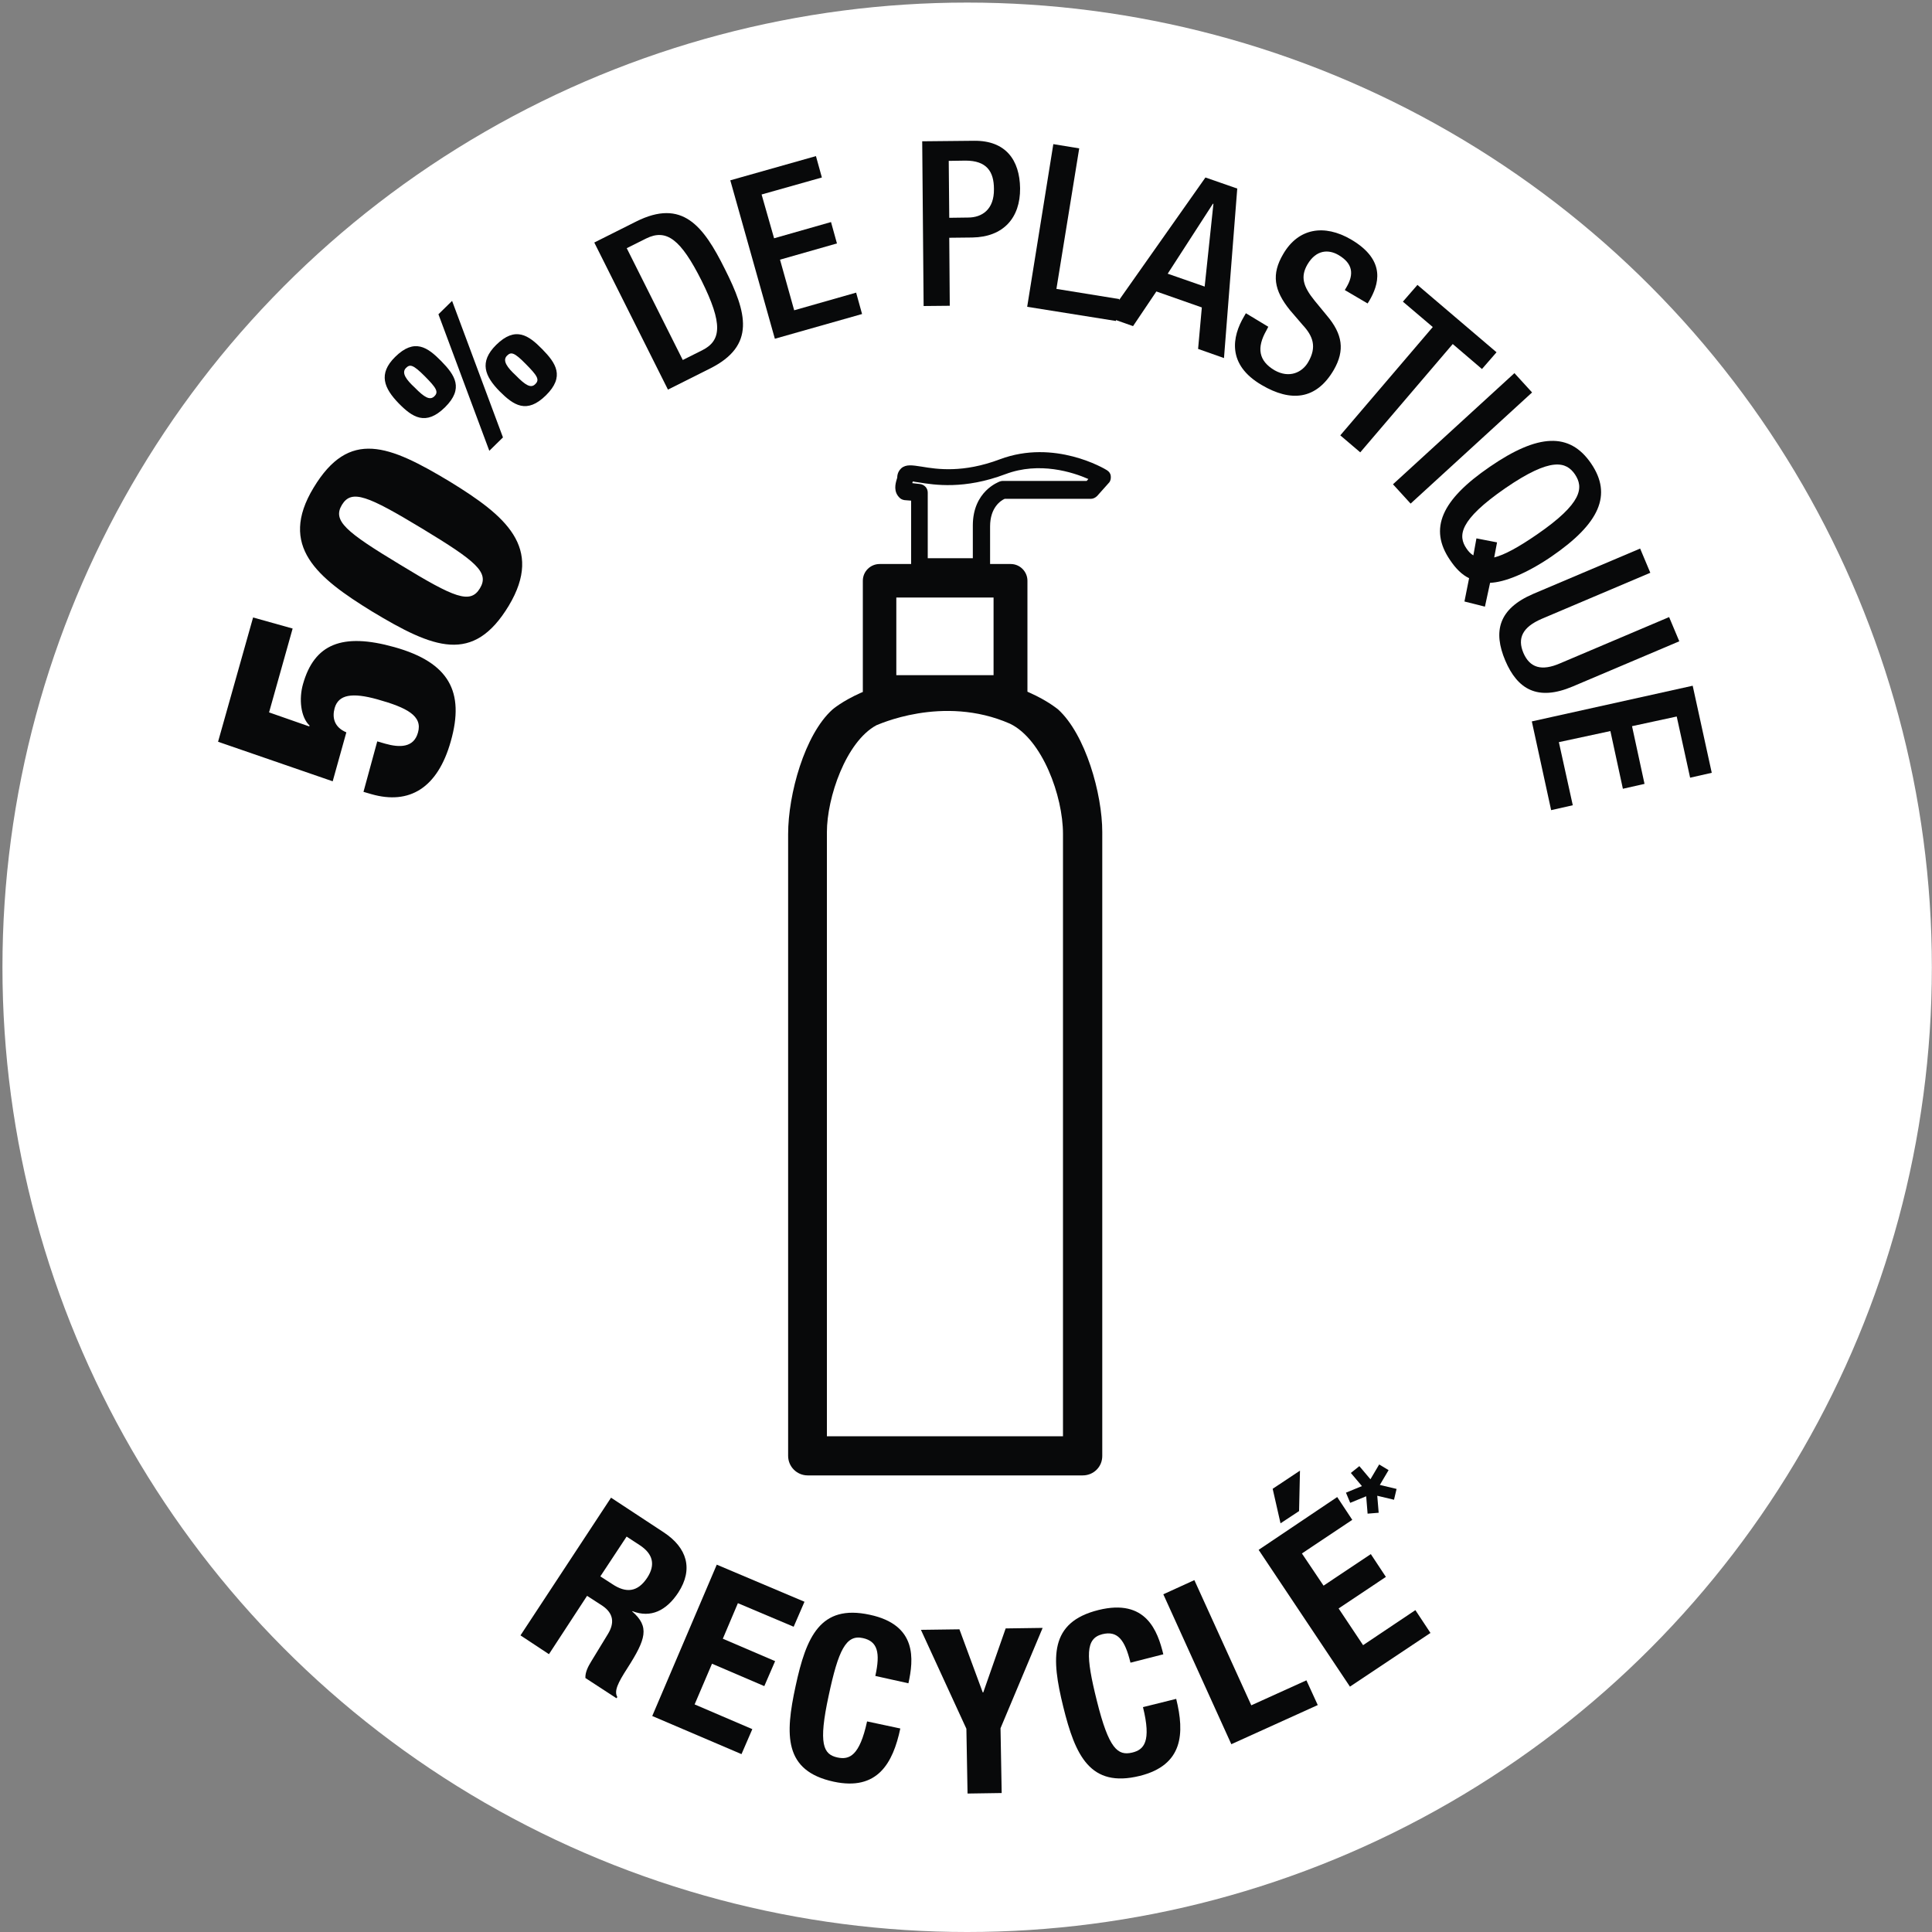 <?xml version="1.0" encoding="utf-8"?>
<!-- Generator: Adobe Illustrator 26.5.0, SVG Export Plug-In . SVG Version: 6.00 Build 0)  -->
<svg version="1.1" id="Calque_1" xmlns="http://www.w3.org/2000/svg" xmlns:xlink="http://www.w3.org/1999/xlink" x="0px" y="0px"
	 viewBox="0 0 1500 1500" style="enable-background:new 0 0 1500 1500;" xml:space="preserve">
<rect x="0" y="0" width="1500" height="1500" fill="#808080" stroke="none"/>
<style type="text/css">
	.st0{fill:#FFFFFF;}
	.st1{fill:#08090A;}
</style>
<g>
	<g id="Calque_2_00000145046014537736221650000012083590633068781991_">
		<circle class="st0" cx="750.9" cy="751" r="749"/>
	</g>
	<g id="Calque_3">
		<g>
			<g>
				<path class="st1" d="M292.9,575.6l6.2,1.8c11,3.1,22.1,3.3,25.4-8.6c3.8-13-8.6-19.4-31.4-25.8c-19.7-5.5-30.3-3.8-33.3,6.8
					c-2,7.3-0.4,14.8,9.1,18.8l-10.6,38l-89-30.7l27.2-96.5l30.7,8.6l-18.3,65.1l30.9,10.8l0.7-0.4c-7.3-6.8-8.4-21.2-5.3-32.2
					c8.8-31.4,30.5-40.2,70.9-28.9c42.6,11.9,54.8,34.7,43.9,73.1c-10.2,36.4-32.2,49.5-61.6,41.1l-6.2-1.8L292.9,575.6z"/>
				<path class="st1" d="M395,470.3c-27.6,45.7-58.3,33.3-106.2,4.4c-42.4-26.1-72.9-50.6-45.3-96.1c27.6-45.7,58.3-33.3,106.2-4.4
					C392.1,400.3,422.3,424.8,395,470.3z M372.6,456.8c7.5-12.4-2.9-21-44.8-46.4c-42.4-25.6-54.8-30.7-62.3-18.5
					c-7.5,12.4,2.9,21,45.3,46.6C352.8,464.1,365.1,469.2,372.6,456.8z"/>
				<path class="st1" d="M306.8,277.1c15-14.8,25.2-7.5,35.8,3.3c10.6,10.8,17.7,21.2,2.9,35.8c-15,14.8-25.4,7.7-36-3.1
					C298.2,301.4,293.4,290.3,306.8,277.1z M337.1,307.8c3.8-3.5,1.5-6.8-7.3-15.7c-9.1-9.1-11.5-9.5-14.6-6.4
					c-3.8,3.8,0.4,9.3,6.8,15.2C329.6,308.7,333.8,310.9,337.1,307.8z M340.4,244l10.6-10.4l39.5,106L379.9,350L340.4,244z
					 M385.2,267.8c15-14.8,25.2-7.5,35.8,3.3c10.6,10.8,17.7,21.2,2.9,35.8c-15,14.8-25.2,7.7-36-3.1
					C376.4,292.1,371.8,281.1,385.2,267.8z M415.5,298.3c3.8-3.5,1.5-6.8-7.3-15.7c-9.1-9.3-11.5-9.5-14.6-6.4
					c-3.8,3.8,0.4,9.3,6.8,15.2C408,299.2,412.2,301.6,415.5,298.3z"/>
				<path class="st1" d="M461.4,188.3l32.5-16.3c35.8-17.9,52.1,3.1,68.9,36.9c17,33.8,24.3,59.4-11.7,77.3l-32.5,16.3L461.4,188.3z
					 M530.1,279.5l15-7.5c15-7.5,16.3-20.5-0.4-54.1c-16.1-32-27.2-40.6-43.1-32.7l-15,7.5L530.1,279.5z"/>
				<path class="st1" d="M567,140l66.5-18.8l4.6,16.6L591.3,151l9.7,34l44.2-12.6l4.6,16.6l-44.2,12.6l11,39.3l48.1-13.7l4.6,16.6
					L601.6,263L567,140z"/>
				<path class="st1" d="M716,109.7l40.4-0.4c24.5-0.2,35.3,15,35.6,36.9c0.2,23-13,37.8-37.1,38.2l-17.9,0.2l0.4,52.8l-20.3,0.2
					L716,109.7z M737,169.1l14.6-0.2c10.8,0,20.3-6.2,20.1-22.1c0-13.7-5.7-22.1-22.1-22.1l-13,0.2L737,169.1z"/>
				<path class="st1" d="M817.8,111.9l20.1,3.3l-17.7,109.1l48.8,7.9l-2.6,17l-68.9-11L817.8,111.9z"/>
				<path class="st1" d="M935.9,137.8l24.7,8.6L950.3,278l-20.1-7.1l2.9-32.2l-35.3-12.4l-18.1,26.9l-20.1-7.1L935.9,137.8z
					 M935.3,222.5l6.8-64.3h-0.4l-35.1,54.3L935.3,222.5z"/>
				<path class="st1" d="M984.7,253.7l-1.5,2.9c-7.7,13.5-6,23.6,6.4,30.9c11.3,6.4,21.4,1.8,26.1-6.4c6.8-11.7,3.8-20.1-4.4-28.9
					l-9.7-11.3c-12.6-15.5-14.6-28-5.3-43.7c11.7-20.1,31.8-23.4,52.6-11.3c28.3,16.6,21,35.8,14.4,47.3l-1.5,2.4l-17.7-10.4
					l1.3-2.2c6-10.2,4.9-18.5-6.2-25c-7.5-4.4-17.2-4.4-24.1,7.3c-5.5,9.5-3.5,17,5.7,28.3l9.3,11.3c12.4,14.6,14.1,27.2,5.5,42.2
					c-13.7,23.6-33.6,25-55.9,11.9c-27.4-15.9-23-37.8-13.9-53.2l1.5-2.6L984.7,253.7z"/>
				<path class="st1" d="M1112.4,253.9l-23.2-19.7l11.3-13l61.4,52.3l-11.3,13l-22.7-19.4l-71.8,84.1l-15.5-13.2L1112.4,253.9z"/>
				<path class="st1" d="M1175.8,289.7l13.7,15l-94.3,86.3l-13.7-15L1175.8,289.7z"/>
				<path class="st1" d="M1140.6,448.9c-5.5-2.6-10.4-7.5-14.8-14.1c-16.6-24.3-6.8-46.6,30.9-72.4c37.5-25.8,62-26.9,78.6-2.6
					c16.6,24.3,6.8,46.6-30.9,72.4c-19.4,13.2-36.4,19.9-47.5,20.3l-4,18.5l-15.9-4L1140.6,448.9z M1162.3,421.1l-2.2,11.7
					c7.9-2,18.5-7.7,33.3-17.9c35.3-24.3,36.2-36.4,29.4-46.6c-6.8-9.9-18.5-13.7-53.9,10.6c-36.2,25-37.1,37.1-30.3,47
					c1.5,2.2,3.1,4,5.3,5.3l2.4-13.2L1162.3,421.1z"/>
				<path class="st1" d="M1281.3,444.7l-84.4,35.8c-14.8,6.4-19,15-14.1,26.5c4.9,11.3,13.9,14.4,28.7,7.9l84.4-35.8l7.9,18.8
					L1221,533c-27.2,11.5-42.8,2.2-52.3-20.1c-9.5-22.5-5.5-40.2,21.9-51.9l82.8-35.1L1281.3,444.7z"/>
				<path class="st1" d="M1314.2,532.4l14.8,67.6l-16.8,3.8l-10.4-47.5l-34.7,7.5l9.7,44.8l-16.8,3.8l-9.7-44.8l-40,8.6l10.8,49
					l-16.8,3.8l-15-68.9L1314.2,532.4z"/>
			</g>
			<g>
				<path class="st1" d="M474.4,1162.8l40.9,26.9c18.1,11.9,23.2,28.5,11.3,46.8c-9.3,14.1-21.4,19.9-35.6,14.4l-0.2,0.2
					c13.7,11.9,10.8,21.4-3.8,44.2c-7.3,11.3-10.4,17.7-7.7,22.3l-0.7,0.9l-24.1-15.7c-0.2-4.4,2-8.8,4.6-13l12.8-21
					c5.3-8.6,4.6-16.1-4.2-22.1l-11.9-7.7l-29.6,45.3l-22.1-14.6L474.4,1162.8z M466.1,1223.9l9.3,6c10.6,7.1,19.7,6.4,27.2-5.1
					c6.4-9.9,4.4-18.3-5.7-25l-10.4-6.8L466.1,1223.9z"/>
				<path class="st1" d="M624.6,1243.6l-8.4,19.4l-43.3-18.3l-11.7,27.6l40.6,17.4l-8.4,19.4l-40.6-17.4l-13.5,31.6l44.8,19.2
					l-8.4,19.4l-69.3-29.6l50.1-117.5L624.6,1243.6z"/>
				<path class="st1" d="M679.6,1301.2c4-18.1,1.8-26.9-9.7-29.4c-13-2.9-19,9.3-26.5,44.6c-8.2,37.8-4.2,45.7,6.8,48.1
					c9.3,2,17.2-1.3,23-28l25.8,5.5c-5.7,26.9-17.7,48.6-51.7,41.3c-38.9-8.4-37.8-36.4-29.6-74.2c8.2-38,19-63.8,57.6-55.4
					c37.1,7.9,34,34.9,30,53.2L679.6,1301.2z"/>
				<path class="st1" d="M744.9,1265l18.1,49h0.4l17.4-49.7l28.7-0.4l-32.7,77.9l0.9,50.3l-26.5,0.4l-0.9-50.3l-35.3-76.8
					L744.9,1265z"/>
				<path class="st1" d="M877.7,1290.9c-4.4-18.1-10.2-25-21.9-22.1c-13,3.3-13,16.6-4.2,51.7c9.3,37.5,16.3,42.8,27.4,40.2
					c9.3-2.2,15-8.6,8.4-35.3l25.8-6.4c6.6,26.7,5.5,51.4-28.3,59.8c-38.6,9.5-50.1-15.9-59.4-53.7c-9.3-37.8-11-65.6,27.4-75.1
					c36.9-9.1,45.9,16.3,50.3,34.4L877.7,1290.9z"/>
				<path class="st1" d="M956,1354.2l-52.8-116.4l24.1-11l44.2,97.2l42.8-19.4l8.8,19.2L956,1354.2z"/>
				<path class="st1" d="M1038.2,1162.3l11.7,17.7l-39.1,26.1l16.8,25l36.7-24.5l11.7,17.7l-36.7,24.5l19,28.5l40.6-27.2l11.7,17.7
					l-62.5,41.7l-70.9-106.2L1038.2,1162.3z M988.1,1155.9l21.2-14.1l-0.7,31.4l-14.4,9.5L988.1,1155.9z"/>
				<path class="st1" d="M1055.4,1138.3l8.6,10.2l6.8-11.5l7.3,4.4l-6.8,11.5l13,3.1l-2,8.4l-13-3.1l1.1,13.2l-8.6,0.7l-1.1-13.5
					l-12.4,5.1l-3.3-7.9l12.4-5.1l-8.6-10.2L1055.4,1138.3z"/>
			</g>
			<g>
				<g>
					<path class="st1" d="M733.7,524.8c-57.9,0.2-87.4,26.1-87.4,26.1c-21.6,19.4-34.4,65.8-34.4,96.7v482.7
						c0,8.4,6.8,15.2,15.2,15.2h213.5c4,0,7.9-1.5,10.8-4.4c2.9-2.9,4.4-6.6,4.4-10.8V646.1c0-29.8-13-76-34.4-95.4
						C821.1,550.7,791.5,524.6,733.7,524.8z M784.2,561.9c25,12.1,41.1,56.1,41.1,85.5v467.7H642v-469c0-26.9,14.8-70.2,38.4-83
						C680.5,563.3,731.7,538.8,784.2,561.9z"/>
				</g>
				<path class="st1" d="M761.9,446.7H714c-3.5,0-6.6-2.9-6.6-6.6v-51.4l-5.1-0.4c-1.3-0.2-2.6-0.7-3.5-1.5
					c-5.5-4.9-3.5-11.5-2.6-14.6l0.4-1.3c0-3.8,1.8-6,3.1-7.3c3.8-3.3,8.6-2.4,15.9-1.3c11.9,2,32,5.1,60.7-5.7
					c42.4-15.9,81.3,7.3,83,8.4c1.8,1.1,2.9,2.6,3.1,4.6c0.2,2-0.2,4-1.5,5.3l-9.1,10.2c-1.3,1.3-3.1,2.2-4.9,2.2h-66.9
					c-2.9,1.3-11.3,6.6-11.3,21.4v32C768.4,443.6,765.5,446.7,761.9,446.7z M720.4,433.4h34.9V408c0-26.7,20.1-33.8,21-34.2
					c0.7-0.2,1.3-0.4,2-0.4h65.4l1.3-1.5c-12.1-5.3-38-13.7-64.3-3.8c-32,12.1-55.2,8.4-67.6,6.4c-1.3-0.2-3.1-0.4-4.4-0.7
					c-0.2,0.4-0.2,0.9-0.4,1.3l0,0l6,0.7c3.3,0.4,6,3.1,6,6.6v51H720.4z"/>
				<path class="st1" d="M784.7,550.5H682.9c-7.3,0-13-6-13-13v-86.6c0-7.3,6-13,13-13h101.8c7.3,0,13,6,13,13v86.6
					C797.7,544.5,791.8,550.5,784.7,550.5z M695.9,524.2h75.5v-60.3h-75.5V524.2z"/>
			</g>
		</g>
	</g>
</g>
</svg>
